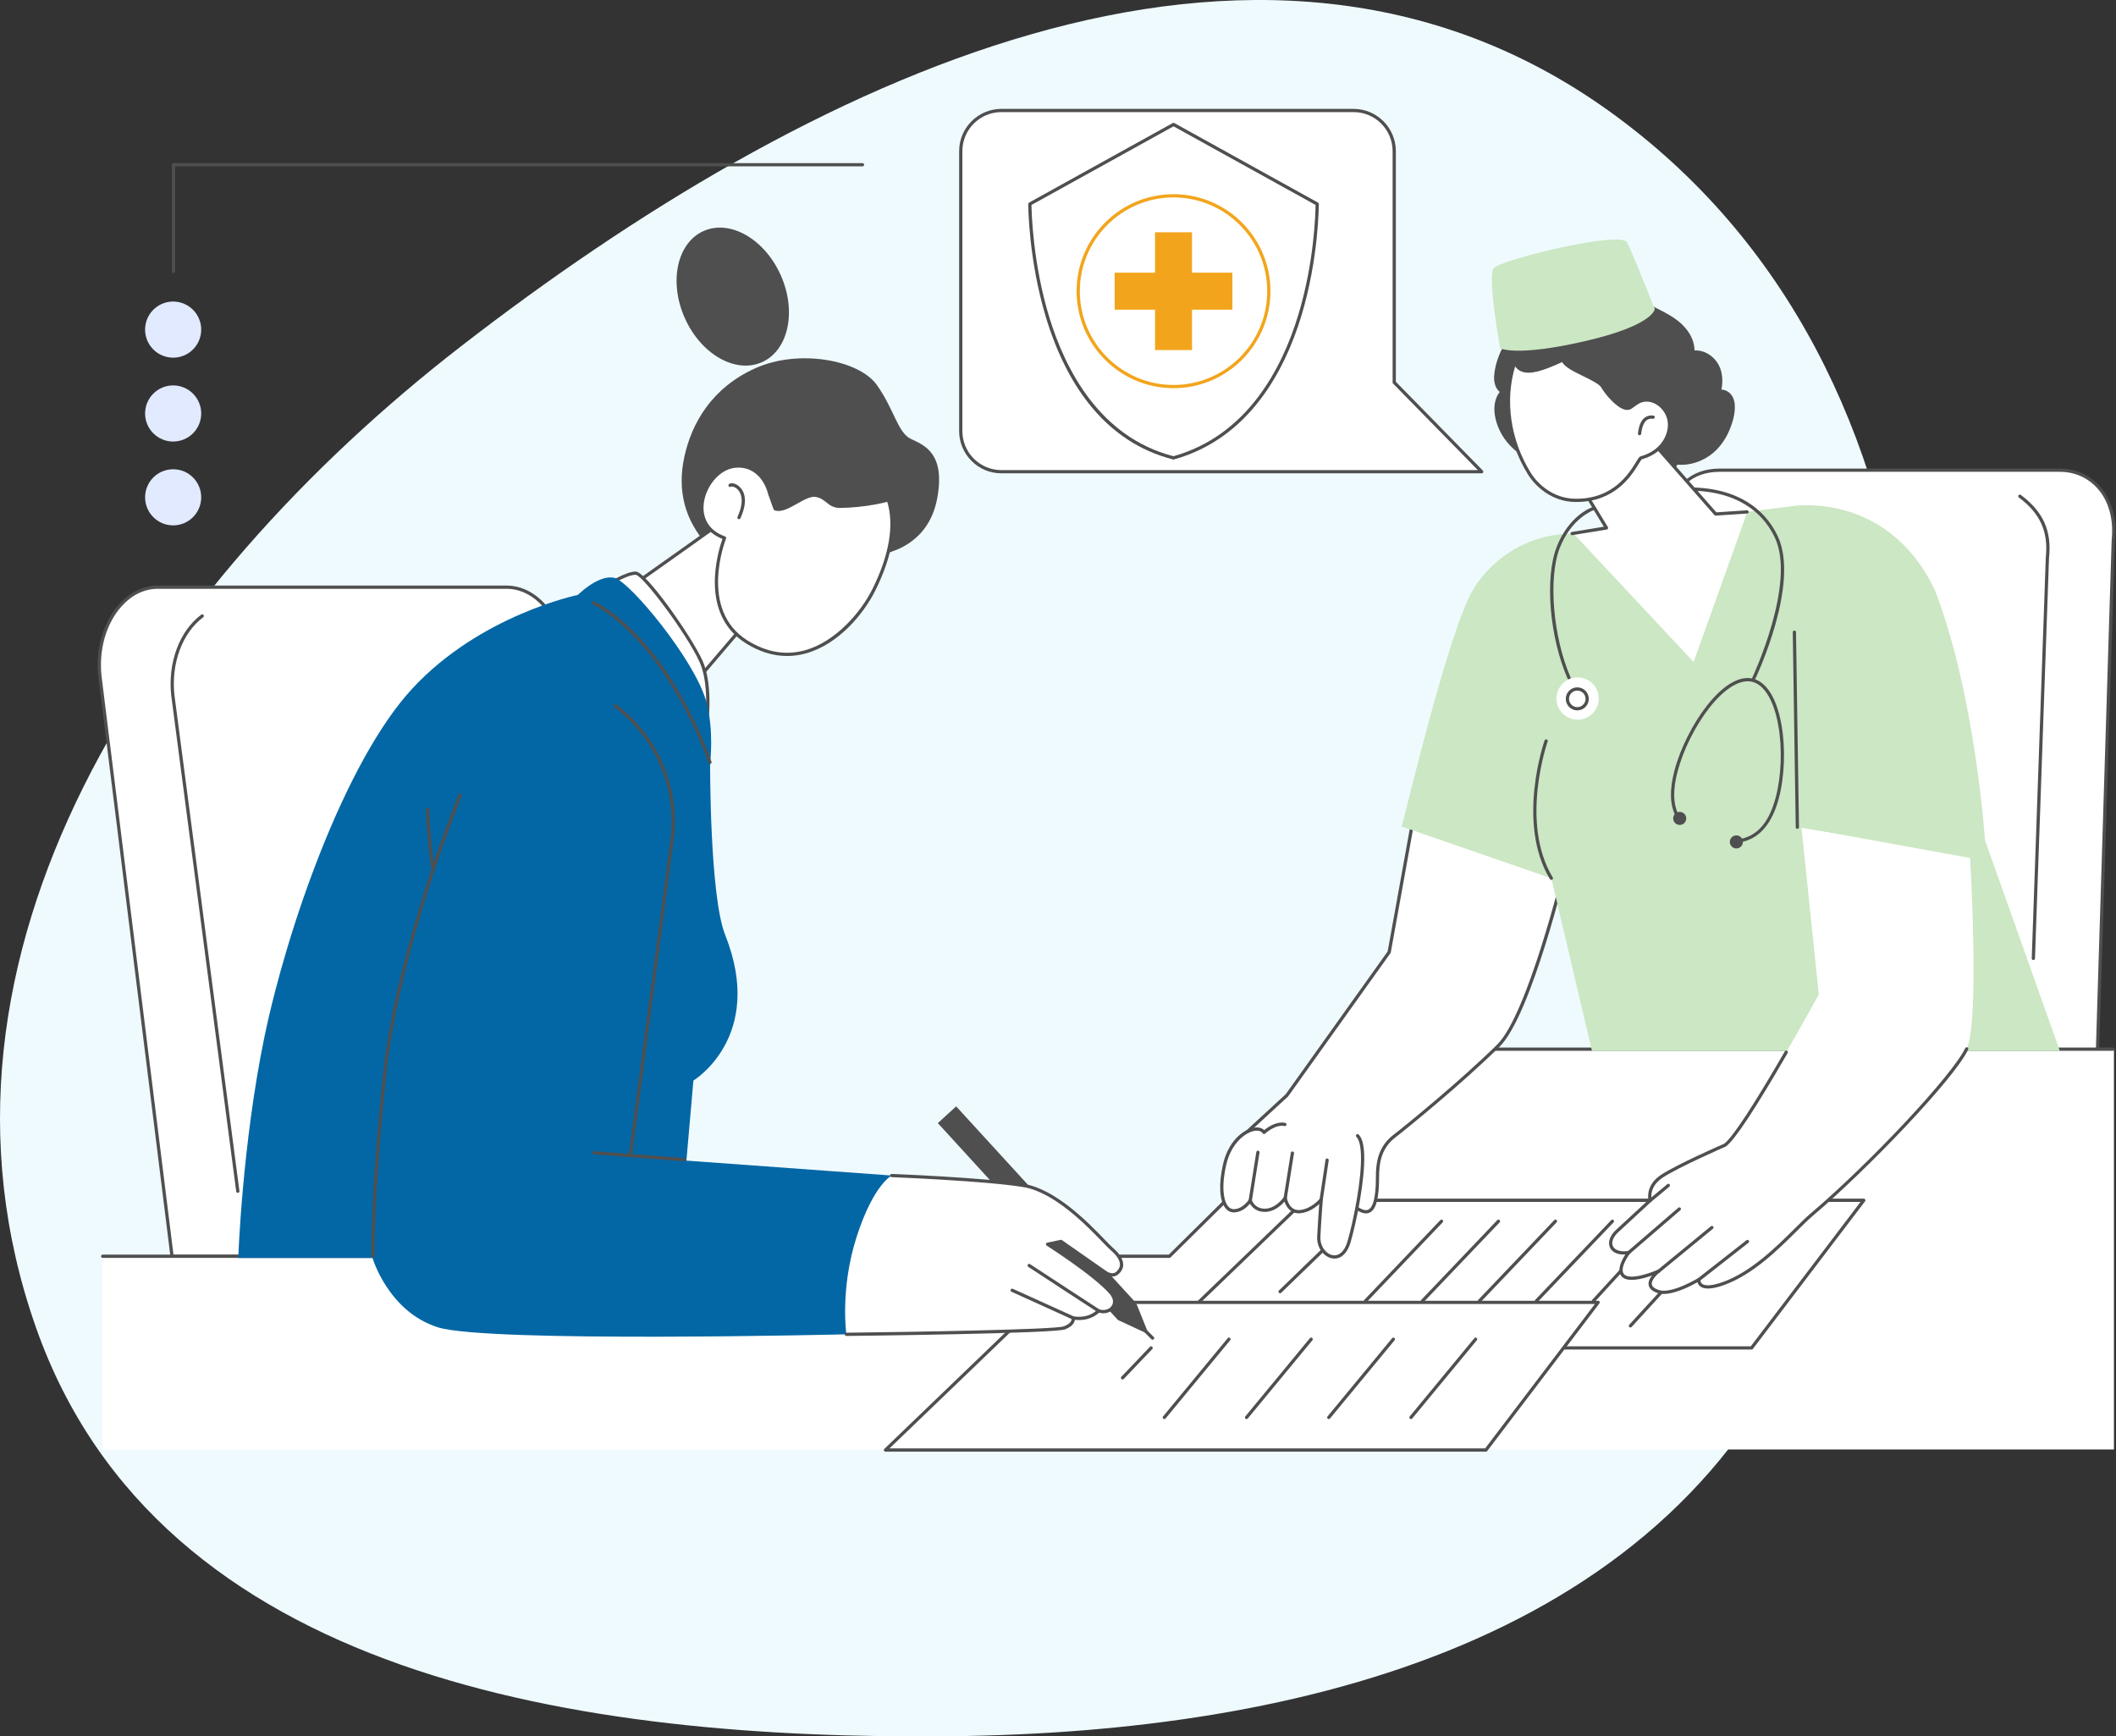 <svg xmlns="http://www.w3.org/2000/svg" width="758" height="622" viewBox="0 0 758 622" fill="none"><rect x="0" y="0" width="758" height="622" fill="#333333" stroke="none"/><path fill-rule="evenodd" clip-rule="evenodd" d="M340.341 621.944C466.701 620.652 600.215 587.263 648.096 468.92C708.199 320.368 705.571 132.087 575.996 39.495C449.837 -50.656 287.973 28.971 165.303 123.925C54.271 209.87 -34.005 342.131 12.84 475.413C57.062 601.233 208.386 623.292 340.341 621.944Z" fill="#EFFAFF"/><g clip-path="url(#clip0_874_18798)"><path d="M530.782 168.98H358.725C350.683 168.98 344.164 162.462 344.164 154.419V54.139C344.164 46.097 350.683 39.578 358.725 39.578H484.884C492.927 39.578 499.446 46.097 499.446 54.139V137L530.782 168.978V168.98Z" fill="white"/><path d="M530.782 169.559H358.726C350.378 169.559 343.586 162.767 343.586 154.419V54.14C343.586 45.792 350.378 39 358.726 39H484.884C493.232 39 500.027 45.792 500.027 54.14V136.764L531.197 168.573C531.36 168.739 531.407 168.988 531.318 169.204C531.229 169.419 531.018 169.559 530.784 169.559H530.782ZM358.726 40.159C351.016 40.159 344.745 46.431 344.745 54.14V154.416C344.745 162.125 351.016 168.397 358.726 168.397H529.402L499.03 137.405C498.925 137.297 498.865 137.15 498.865 137V54.14C498.865 46.431 492.593 40.159 484.882 40.159H358.723H358.726Z" fill="#4F4F4F"/><path d="M420.384 164.024C472.292 149.581 471.845 73.073 471.845 73.073L420.384 44.586L368.922 73.073C368.922 73.073 368.691 150.866 420.384 164.024Z" fill="white"/><path d="M420.384 164.604C420.337 164.604 420.287 164.599 420.242 164.586C408.325 161.553 398.176 154.837 390.081 144.623C383.623 136.477 378.453 126.1 374.712 113.784C368.357 92.851 368.341 73.269 368.344 73.072C368.344 72.862 368.459 72.67 368.643 72.567L420.103 44.081C420.276 43.983 420.489 43.983 420.662 44.081L472.124 72.567C472.308 72.667 472.421 72.862 472.424 73.07C472.424 73.261 472.463 92.525 466.134 113.3C460.273 132.537 447.606 157.05 420.539 164.58C420.489 164.594 420.436 164.601 420.384 164.601V164.604ZM369.503 73.414C369.535 76.092 369.976 94.207 375.83 113.474C381.62 132.53 394.047 156.645 420.379 163.424C446.836 155.986 459.263 131.888 465.027 112.964C470.847 93.858 471.241 76.061 471.267 73.414L420.384 45.25L369.503 73.414Z" fill="#4F4F4F"/><path d="M420.385 139.053C401.24 139.053 385.664 123.466 385.664 104.308C385.664 85.149 401.24 69.562 420.385 69.562C439.531 69.562 455.107 85.149 455.107 104.308C455.107 123.466 439.531 139.053 420.385 139.053ZM420.385 70.722C401.879 70.722 386.823 85.788 386.823 104.31C386.823 122.833 401.879 137.899 420.385 137.899C438.892 137.899 453.948 122.83 453.948 104.31C453.948 85.79 438.892 70.722 420.385 70.722Z" fill="#F2A51C"/><path d="M399.297 97.673H413.758V83.203H427.014V97.673H441.472V110.938H427.014V125.408H413.758V110.938H399.297V97.673Z" fill="#F2A51C"/><path d="M751.208 381.308L757.025 193.565C758.654 178.357 749.463 168.438 737.937 168.438H616.05C606.863 168.438 599.338 173.542 597.735 185.598L585.25 381.308H751.211H751.208Z" fill="white"/><path d="M751.204 381.883H585.244C585.083 381.883 584.931 381.818 584.82 381.699C584.71 381.584 584.655 381.426 584.665 381.266L597.15 185.557C598.646 174.291 605.53 167.852 616.043 167.852H737.931C743.479 167.852 748.542 170.083 752.182 174.133C756.503 178.943 758.427 185.864 757.597 193.621L751.785 381.318C751.775 381.631 751.52 381.881 751.207 381.881L751.204 381.883ZM585.864 380.724H750.644L756.443 193.544C757.242 186.074 755.42 179.472 751.323 174.911C747.906 171.108 743.151 169.013 737.934 169.013H616.046C606.034 169.013 599.734 174.93 598.307 185.672L585.864 380.727V380.724Z" fill="#4F4F4F"/><path d="M728.394 343.319L733.427 199.7C734.581 188.931 730.139 182.649 723.555 177.75L728.394 343.317V343.319Z" fill="white"/><path d="M728.396 343.897C728.396 343.897 728.383 343.897 728.375 343.897C728.054 343.887 727.805 343.619 727.815 343.298L732.849 199.679C733.829 190.511 730.856 183.903 723.21 178.215C722.953 178.023 722.9 177.661 723.092 177.406C723.284 177.148 723.647 177.095 723.904 177.287C731.918 183.249 735.033 190.182 734.008 199.763L728.977 343.34C728.967 343.653 728.709 343.9 728.399 343.9L728.396 343.897Z" fill="#4F4F4F"/><path d="M36.656 450.01H419.325L494.284 375.828H757.273V519.229H36.656V450.01Z" fill="white"/><path d="M418.929 450.588H36.781C36.461 450.588 36.203 450.328 36.203 450.01C36.203 449.692 36.463 449.432 36.781 449.432H418.69L493.482 375.418C493.589 375.31 493.737 375.25 493.889 375.25H756.878C757.198 375.25 757.456 375.51 757.456 375.828C757.456 376.146 757.196 376.407 756.878 376.407H494.126L419.334 450.42C419.226 450.528 419.079 450.588 418.927 450.588H418.929Z" fill="#4F4F4F"/><path d="M412.359 482.847H627.456L667.655 429.953H467.367L412.359 482.847Z" fill="white"/><path d="M627.459 483.428H412.362C412.126 483.428 411.913 483.284 411.824 483.066C411.734 482.847 411.789 482.595 411.96 482.432L466.968 429.538C467.075 429.433 467.22 429.375 467.37 429.375H667.658C667.879 429.375 668.078 429.499 668.178 429.698C668.275 429.895 668.254 430.132 668.12 430.305L627.921 483.2C627.811 483.344 627.64 483.428 627.459 483.428ZM413.8 482.269H627.172L666.491 430.534H467.604L413.8 482.269Z" fill="#4F4F4F"/><path d="M458.547 463.272C458.395 463.272 458.245 463.212 458.132 463.096C457.908 462.865 457.916 462.5 458.145 462.276L473.148 447.757C473.377 447.533 473.745 447.541 473.968 447.77C474.191 448.001 474.184 448.367 473.955 448.59L458.952 463.109C458.839 463.217 458.694 463.272 458.55 463.272H458.547Z" fill="#4F4F4F"/><path d="M489.158 466.6C489.013 466.6 488.871 466.547 488.758 466.439C488.527 466.219 488.516 465.851 488.74 465.619L515.965 437.062C516.186 436.83 516.554 436.823 516.785 437.043C517.016 437.264 517.027 437.632 516.803 437.863L489.578 466.421C489.465 466.539 489.313 466.6 489.158 466.6Z" fill="#4F4F4F"/><path d="M509.564 466.6C509.419 466.6 509.277 466.547 509.164 466.439C508.933 466.219 508.922 465.851 509.146 465.619L536.371 437.062C536.592 436.83 536.96 436.823 537.191 437.043C537.422 437.264 537.433 437.632 537.209 437.863L509.984 466.421C509.871 466.539 509.719 466.6 509.564 466.6Z" fill="#4F4F4F"/><path d="M529.97 466.6C529.825 466.6 529.684 466.547 529.571 466.439C529.339 466.219 529.329 465.851 529.552 465.619L556.777 437.062C556.998 436.83 557.366 436.823 557.597 437.043C557.829 437.264 557.839 437.632 557.616 437.863L530.391 466.421C530.278 466.539 530.125 466.6 529.97 466.6Z" fill="#4F4F4F"/><path d="M550.376 466.6C550.232 466.6 550.09 466.547 549.977 466.439C549.745 466.219 549.735 465.851 549.958 465.619L577.186 437.062C577.407 436.83 577.775 436.823 578.006 437.043C578.237 437.264 578.248 437.632 578.025 437.863L550.797 466.421C550.684 466.539 550.531 466.6 550.376 466.6Z" fill="#4F4F4F"/><path d="M570.783 466.602C570.644 466.602 570.505 466.552 570.392 466.45C570.155 466.234 570.139 465.866 570.355 465.632L580.298 454.774C580.514 454.538 580.882 454.522 581.116 454.738C581.352 454.953 581.368 455.321 581.152 455.555L571.209 466.413C571.096 466.537 570.938 466.602 570.781 466.602H570.783Z" fill="#4F4F4F"/><path d="M584.057 475.525C583.917 475.525 583.775 475.475 583.665 475.373C583.428 475.157 583.413 474.789 583.628 474.553L617.987 437.071C618.202 436.835 618.57 436.819 618.807 437.035C619.044 437.25 619.059 437.618 618.844 437.855L584.485 475.336C584.372 475.459 584.214 475.522 584.057 475.522V475.525Z" fill="#4F4F4F"/><path d="M561.351 308.056L508.614 280.258L497.635 341.066L460.992 392.368L444.883 407.197C444.883 407.197 480.755 428.95 485.839 432.632C492.399 437.384 493.448 429.61 493.448 421.419C493.448 417.327 493.945 411.5 499.065 407.326C503.291 404.082 523.336 387.797 536.725 374.584C548.287 363.176 561.351 308.056 561.351 308.056Z" fill="white"/><path d="M489.314 434.66C488.207 434.66 486.933 434.14 485.5 433.104C480.493 429.477 444.941 407.911 444.584 407.693C444.429 407.598 444.326 407.435 444.308 407.254C444.289 407.072 444.358 406.894 444.492 406.77L460.557 391.983L497.089 340.836L508.047 280.157C508.078 279.975 508.197 279.82 508.362 279.739C508.528 279.657 508.722 279.66 508.885 279.747L561.622 307.545C561.856 307.668 561.977 307.934 561.916 308.191C561.38 310.449 548.679 363.606 537.133 374.998C523.767 388.185 503.86 404.381 499.418 407.787C494.642 411.68 494.027 417.118 494.027 421.421C494.027 429.185 493.012 433.165 490.733 434.327C490.297 434.55 489.821 434.66 489.311 434.66H489.314ZM445.845 407.101C450.9 410.169 481.458 428.741 486.184 432.163C487.895 433.404 489.251 433.782 490.213 433.294C492.873 431.935 492.873 424.02 492.873 421.421C492.873 416.863 493.535 411.091 498.703 406.881C503.145 403.474 522.997 387.325 536.323 374.175C547.097 363.546 559.424 313.577 560.686 308.362L509.048 281.142L498.209 341.173C498.193 341.257 498.159 341.336 498.111 341.407L461.469 392.708C461.445 392.74 461.419 392.771 461.39 392.798L445.848 407.104L445.845 407.101Z" fill="#4F4F4F"/><path d="M486.314 406.838C487.442 407.995 487.975 410.389 488.104 413.472C488.488 422.719 485.208 438.156 483.247 444.895C480.532 454.226 472.142 449.939 472.42 443.018C472.589 438.844 473.283 429.721 473.283 429.721C473.283 429.721 470.115 433.656 465.652 434.026C461.189 434.4 460.398 429.122 460.398 429.122C460.398 429.122 457.549 433.438 453.249 433.543C448.949 433.648 447.868 430.034 447.868 430.034C447.868 430.034 445.563 433.764 441.91 433.716C438.256 433.669 436.374 427.369 438.685 417.181C441.25 405.879 450.644 402.294 452.802 405.653C452.802 405.653 456.616 402.039 460.282 402.79L486.314 406.838Z" fill="white"/><path d="M478.055 450.844C477.795 450.844 477.532 450.823 477.261 450.778C474.462 450.321 471.668 447.285 471.841 442.996C471.965 439.918 472.38 434.099 472.585 431.283C471.232 432.535 468.774 434.351 465.699 434.606C462.45 434.877 460.779 432.424 460.119 430.427C458.952 431.778 456.518 434.046 453.261 434.125C450.062 434.209 448.451 432.351 447.757 431.165C446.801 432.337 444.758 434.33 441.899 434.301C440.758 434.285 439.738 433.749 438.95 432.75C436.813 430.04 436.502 424.174 438.116 417.056C439.927 409.073 445.095 404.676 449.132 403.966C450.706 403.688 452.029 404.003 452.87 404.826C454.042 403.859 457.217 401.575 460.397 402.224C460.71 402.287 460.913 402.594 460.849 402.907C460.786 403.22 460.481 403.425 460.166 403.359C456.844 402.678 453.238 406.04 453.201 406.074C453.075 406.193 452.906 406.25 452.733 406.229C452.562 406.208 452.41 406.114 452.315 405.967C451.808 405.175 450.722 404.86 449.334 405.104C446.272 405.643 441.057 409.339 439.249 417.311C437.438 425.293 438.379 430.148 439.862 432.03C440.435 432.755 441.123 433.129 441.914 433.139C445.168 433.165 447.35 429.764 447.371 429.73C447.492 429.536 447.715 429.43 447.941 429.462C448.167 429.494 448.354 429.651 448.42 429.869C448.459 429.998 449.468 433.063 453.232 432.966C457.183 432.868 459.885 428.847 459.911 428.805C460.043 428.605 460.284 428.508 460.518 428.558C460.752 428.608 460.931 428.8 460.968 429.036C460.997 429.231 461.733 433.773 465.602 433.449C469.77 433.102 472.801 429.394 472.83 429.357C472.987 429.16 473.256 429.089 473.495 429.181C473.731 429.275 473.879 429.509 473.86 429.764C473.852 429.856 473.164 438.927 472.998 443.043C472.853 446.644 475.193 449.267 477.445 449.635C479.727 450.008 481.685 448.176 482.686 444.733C484.85 437.297 487.883 422.229 487.52 413.497C487.354 409.539 486.545 407.912 485.893 407.244C485.67 407.015 485.675 406.647 485.904 406.424C486.132 406.201 486.5 406.206 486.724 406.434C487.893 407.633 488.532 409.928 488.677 413.45C489.044 422.31 485.982 437.55 483.798 445.056C482.726 448.741 480.613 450.842 478.05 450.842L478.055 450.844Z" fill="#4F4F4F"/><path d="M473.283 430.299C473.254 430.299 473.225 430.299 473.196 430.294C472.88 430.247 472.662 429.952 472.71 429.634L474.828 415.478C474.875 415.162 475.17 414.941 475.488 414.991C475.803 415.039 476.021 415.333 475.974 415.651L473.856 429.808C473.814 430.094 473.566 430.302 473.283 430.302V430.299Z" fill="#4F4F4F"/><path d="M460.4 429.703C460.369 429.703 460.34 429.703 460.308 429.695C459.993 429.645 459.778 429.348 459.828 429.033L462.401 412.95C462.451 412.634 462.75 412.416 463.063 412.469C463.378 412.519 463.594 412.816 463.544 413.131L460.971 429.214C460.926 429.501 460.679 429.703 460.4 429.703Z" fill="#4F4F4F"/><path d="M447.869 430.609C447.838 430.609 447.809 430.609 447.777 430.601C447.462 430.552 447.246 430.255 447.296 429.939L450.046 412.676C450.096 412.36 450.395 412.145 450.708 412.195C451.023 412.245 451.239 412.542 451.189 412.857L448.44 430.121C448.395 430.407 448.148 430.609 447.867 430.609H447.869Z" fill="#4F4F4F"/><path d="M502.086 296.045C502.593 295.283 518.826 225.622 527.831 211.003C535.393 198.726 548.748 191.216 563.165 191.132L644.01 181.081C661.817 179.993 682.259 187.96 693.224 211.647C707.623 248.991 711.056 300.934 711.056 300.934L737.876 376.456H570.288L555.732 314.618L502.086 296.051V296.045Z" fill="#CBE7C3"/><path d="M555.729 315.196C555.532 315.196 555.34 315.096 555.232 314.917C543.05 294.771 553.203 265.524 553.308 265.23C553.416 264.928 553.747 264.77 554.05 264.878C554.352 264.985 554.51 265.317 554.402 265.619C554.299 265.905 544.33 294.644 556.226 314.318C556.392 314.591 556.305 314.949 556.029 315.115C555.934 315.172 555.832 315.199 555.729 315.199V315.196Z" fill="#4F4F4F"/><path d="M621.448 145.134C621.337 143.241 620.643 141.409 619.016 140.326C618.322 139.864 617.494 139.585 616.666 139.548C617.316 136.171 617.029 132.475 615.005 129.639C613.171 127.071 610.153 125.36 607.018 125.515C606.944 121.199 604.326 117.422 600.909 114.796C598.943 113.285 596.764 112.105 594.564 110.975C592.375 109.85 590.185 108.73 587.72 108.822C585.428 106.012 581.866 104.501 578.247 104.277C573.571 103.988 569.013 106.023 565.215 108.578C564.09 109.335 562.871 110.21 562.058 111.298C561.231 110.457 560.163 109.831 559.031 109.5C556.515 108.762 553.682 109.229 551.187 109.844C548.819 110.428 546.488 111.45 544.727 113.18C543.229 114.652 542.164 116.565 541.62 118.587C541.525 118.936 541.452 119.288 541.389 119.643C540.085 120.416 539.086 121.733 538.821 123.223C538.805 123.31 538.797 123.394 538.797 123.478C536.96 126.848 535.527 130.722 535.238 134.567C535.078 136.694 535.611 139.13 537.236 140.389C533.559 145.186 535.761 152.667 538.965 157.187C543.039 162.936 549.634 166.474 556.712 166.413C560.353 166.382 563.982 165.441 567.163 163.674C568.372 166.736 571.169 169.015 574.288 170.033C577.724 171.152 581.666 170.524 584.411 168.114C585.002 167.596 585.493 166.981 585.872 166.308C587.954 169.273 591.218 171.504 594.964 170.968C597.555 170.598 599.805 168.766 600.825 166.458C605.362 166.839 610.017 165.293 613.573 162.331C616.022 160.292 617.944 157.605 619.248 154.704C620.549 151.807 621.634 148.345 621.448 145.134Z" fill="#4F4F4F"/><path d="M563.47 190.929L606.692 237.147L625.914 183.453L614.559 184.045L581.401 145.883L556.812 158.021L575.225 188.981L563.47 190.929Z" fill="white"/><path d="M563.164 191.707C562.885 191.707 562.638 191.505 562.593 191.221C562.541 190.905 562.756 190.606 563.072 190.556L574.542 188.679L556.561 159.073C556.477 158.933 556.453 158.765 556.501 158.61C556.545 158.455 556.656 158.324 556.8 158.253L581.389 146.115C581.623 145.999 581.907 146.054 582.08 146.251L614.841 183.53L625.801 182.797C626.125 182.768 626.398 183.018 626.419 183.336C626.44 183.656 626.198 183.932 625.88 183.953L614.633 184.705C614.452 184.718 614.278 184.645 614.16 184.51L581.505 147.35L557.881 159.012L575.977 188.813C576.077 188.979 576.09 189.181 576.009 189.357C575.927 189.533 575.767 189.657 575.575 189.686L563.256 191.702C563.224 191.707 563.193 191.71 563.161 191.71L563.164 191.707Z" fill="#4F4F4F"/><path d="M537.4 124.778C537.4 124.778 542.279 127.414 562.32 123.385C592.505 117.318 592.778 110.687 592.778 110.687C592.778 110.687 584.068 88.821 582.817 86.789C580.236 82.594 537.377 93.087 535.066 96.088C532.756 99.09 537.4 124.778 537.4 124.778Z" fill="#CBE7C3"/><path d="M564.051 179.23C556.303 179.062 550.531 174.007 547.789 169.56C540.519 157.774 538.169 142.881 542.63 129.763C544.801 135.08 551.264 132.933 559.911 128.914C560.561 132.223 572.417 135.559 574.094 138.484C575.771 141.41 581.249 147.77 584.082 145.944C585.838 144.811 587.342 143.063 590.388 143.305C594.341 143.617 597.587 147.245 598.008 151.19C598.428 155.135 596.331 159.101 593.158 161.483C591.589 162.66 589.783 163.478 587.896 163.993C586.532 164.366 581.717 179.608 564.054 179.225L564.051 179.23Z" fill="white"/><path d="M564.71 179.818C564.486 179.818 564.266 179.818 564.04 179.81C556.112 179.636 550.19 174.561 547.297 169.864C539.661 157.487 537.713 142.426 542.082 129.576C542.161 129.347 542.371 129.189 542.613 129.184C542.849 129.171 543.075 129.321 543.167 129.544C543.675 130.785 544.434 131.592 545.493 132.007C548.369 133.135 553.242 131.379 559.668 128.39C559.829 128.314 560.018 128.319 560.176 128.398C560.333 128.48 560.446 128.629 560.481 128.803C560.778 130.322 564.636 132.222 567.735 133.75C570.826 135.271 573.744 136.709 574.598 138.197C575.917 140.502 579.639 144.952 582.352 145.614C582.927 145.754 583.39 145.704 583.771 145.459C584.115 145.238 584.449 144.991 584.801 144.731C586.205 143.696 587.798 142.523 590.437 142.731C594.54 143.057 598.12 146.747 598.585 151.134C599.003 155.077 597.01 159.321 593.507 161.952C591.969 163.106 590.15 163.979 588.1 164.544C587.911 164.71 587.464 165.44 587.07 166.084C584.541 170.219 578.667 179.818 564.712 179.818H564.71ZM564.066 178.653C577.844 178.964 583.616 169.512 586.081 165.482C586.88 164.173 587.246 163.577 587.743 163.443C589.672 162.917 591.378 162.105 592.81 161.027C595.993 158.638 597.807 154.803 597.431 151.257C597.029 147.473 593.848 144.166 590.342 143.887C588.134 143.709 586.849 144.66 585.487 145.664C585.135 145.924 584.77 146.193 584.397 146.434C583.745 146.855 582.964 146.957 582.076 146.742C578.895 145.966 574.919 141.091 573.591 138.775C572.916 137.595 570.022 136.17 567.223 134.79C563.803 133.106 560.549 131.502 559.59 129.704C552.995 132.738 548.248 134.333 545.068 133.087C544.127 132.717 543.357 132.099 542.763 131.239C539.054 143.475 541.078 157.584 548.28 169.257C551.016 173.691 556.598 178.488 564.061 178.651L564.066 178.653Z" fill="#4F4F4F"/><path d="M587.322 155.93C587.299 155.93 587.275 155.93 587.249 155.925C586.931 155.886 586.707 155.596 586.747 155.278C586.96 153.565 587.619 148.35 592.269 148.855C592.587 148.889 592.816 149.175 592.782 149.493C592.747 149.811 592.458 150.04 592.143 150.006C590.505 149.827 588.542 150.279 587.898 155.42C587.861 155.715 587.611 155.928 587.325 155.928L587.322 155.93Z" fill="#4F4F4F"/><path d="M628.197 243.667C628.113 243.667 628.028 243.648 627.95 243.612C627.66 243.475 627.537 243.128 627.674 242.839C627.834 242.502 643.549 209.003 635.793 192.581C632.399 185.398 624.74 176.655 607.511 175.809C607.309 175.799 607.138 175.791 607.004 175.783C606.683 175.762 606.441 175.486 606.462 175.168C606.483 174.85 606.757 174.605 607.077 174.626C607.206 174.634 607.372 174.642 607.566 174.653C625.368 175.528 633.311 184.617 636.839 192.087C644.829 209.006 629.379 241.945 628.717 243.338C628.617 243.546 628.41 243.669 628.194 243.669L628.197 243.667Z" fill="#4F4F4F"/><path d="M624.235 301.54C623.975 301.54 623.738 301.364 623.673 301.099C623.596 300.788 623.786 300.473 624.096 300.397C629.947 298.959 633.881 294.118 636.121 285.599C638.132 277.958 638.484 268.125 637.043 259.938C635.49 251.109 632.12 245.395 627.794 244.257C623.504 243.126 617.898 246.478 612.407 253.445C607.376 259.83 602.987 268.606 600.95 276.347C599.218 282.928 599.328 287.993 601.289 291.828C601.434 292.112 601.321 292.462 601.037 292.609C600.753 292.753 600.403 292.64 600.256 292.357C598.161 288.256 598.019 282.923 599.828 276.052C601.901 268.167 606.372 259.228 611.495 252.728C617.37 245.274 623.263 241.867 628.086 243.134C632.938 244.412 636.523 250.307 638.181 259.735C639.648 268.078 639.288 278.1 637.238 285.893C634.912 294.738 630.58 299.997 624.367 301.524C624.319 301.535 624.275 301.54 624.227 301.54H624.235Z" fill="#4F4F4F"/><path d="M601.714 295.507C603.006 295.507 604.054 294.459 604.054 293.167C604.054 291.875 603.006 290.828 601.714 290.828C600.422 290.828 599.375 291.875 599.375 293.167C599.375 294.459 600.422 295.507 601.714 295.507Z" fill="#4F4F4F"/><path d="M624.313 301.964C624.52 300.689 623.654 299.487 622.379 299.28C621.104 299.073 619.902 299.939 619.695 301.214C619.488 302.49 620.354 303.691 621.629 303.898C622.905 304.105 624.106 303.239 624.313 301.964Z" fill="#4F4F4F"/><path d="M562.06 243.401C561.837 243.401 561.624 243.27 561.529 243.051C555.058 228.19 553.316 207.037 557.647 195.9C562.068 184.532 570.201 181.744 570.542 181.631C570.845 181.531 571.173 181.696 571.273 181.999C571.373 182.304 571.207 182.629 570.905 182.732C570.826 182.758 562.938 185.492 558.725 196.321C554.562 207.029 556.33 228.217 562.589 242.589C562.717 242.883 562.583 243.225 562.289 243.351C562.213 243.383 562.134 243.398 562.058 243.398L562.06 243.401Z" fill="#4F4F4F"/><path d="M565.135 257.801C569.317 257.801 572.707 254.411 572.707 250.229C572.707 246.047 569.317 242.656 565.135 242.656C560.953 242.656 557.562 246.047 557.562 250.229C557.562 254.411 560.953 257.801 565.135 257.801Z" fill="white"/><path d="M565.022 254.467C562.749 254.467 560.898 252.616 560.898 250.343C560.898 248.069 562.749 246.219 565.022 246.219C567.296 246.219 569.146 248.069 569.146 250.343C569.146 252.616 567.296 254.467 565.022 254.467ZM565.022 247.378C563.388 247.378 562.058 248.708 562.058 250.343C562.058 251.978 563.388 253.308 565.022 253.308C566.657 253.308 567.987 251.978 567.987 250.343C567.987 248.708 566.657 247.378 565.022 247.378Z" fill="#4F4F4F"/><path d="M579.606 440.704C574.835 444.836 576.812 449.746 583.47 448.681C583.47 448.681 579.367 453.849 581.138 456.574C583.47 460.162 594.233 455.318 594.233 455.318C594.233 455.318 587.368 460.443 594.054 462.672C598.899 464.286 608.584 458.367 608.584 458.367C608.584 458.367 607.867 463.211 617.374 459.802C630.944 454.937 642.635 440.517 648.844 435.255C669.506 417.747 699.835 385.683 704.524 375.724C709.213 365.765 705.736 307.346 705.736 307.346L645.314 296.359L651.538 356.232C651.538 356.232 624.628 405.457 617.944 410.199C617.944 410.199 600.941 417.606 595.292 421.372C589.644 425.139 591.15 430.035 591.15 430.035L579.609 440.701L579.606 440.704Z" fill="white"/><path d="M595.965 463.525C595.211 463.525 594.504 463.433 593.865 463.22C591.894 462.563 590.787 461.572 590.577 460.274C590.387 459.091 591.016 457.89 591.775 456.917C588.264 458.176 582.471 459.696 580.644 456.886C579.18 454.636 581.083 451.143 582.242 449.39C579.55 449.524 577.54 448.638 576.735 446.911C575.816 444.935 576.767 442.388 579.222 440.261L590.506 429.832C590.274 428.554 589.935 424.241 594.963 420.887C600.483 417.207 616.385 410.239 617.649 409.69C620.598 407.535 628.105 396.109 639.368 376.63C639.528 376.351 639.883 376.259 640.159 376.417C640.435 376.577 640.53 376.932 640.372 377.208C628.802 397.216 621.366 408.473 618.272 410.668C618.241 410.692 618.204 410.71 618.17 410.726C618.002 410.799 601.151 418.156 595.607 421.849C590.377 425.334 591.683 429.813 591.696 429.858C591.762 430.071 591.699 430.302 591.536 430.455L579.995 441.121C577.934 442.905 577.093 444.929 577.787 446.417C578.475 447.897 580.618 448.541 583.372 448.099C583.611 448.06 583.843 448.173 583.964 448.378C584.085 448.583 584.066 448.843 583.919 449.03C582.849 450.378 580.355 454.302 581.619 456.247C583.309 458.849 591.123 456.071 593.991 454.778C594.259 454.657 594.577 454.757 594.727 455.012C594.877 455.267 594.811 455.593 594.574 455.771C593.694 456.431 591.465 458.489 591.723 460.082C591.857 460.918 592.703 461.601 594.233 462.111C598.767 463.623 608.182 457.919 608.276 457.861C608.468 457.743 608.71 457.748 608.899 457.872C609.086 457.995 609.186 458.219 609.152 458.439C609.146 458.471 609.047 459.317 609.74 459.874C610.392 460.4 612.227 461.015 617.171 459.244C627.293 455.614 636.329 446.635 642.927 440.077C645.072 437.946 646.922 436.106 648.462 434.802C669.921 416.616 699.501 385.009 703.993 375.466C704.129 375.176 704.476 375.053 704.763 375.187C705.052 375.324 705.178 375.668 705.042 375.957C700.129 386.397 668.922 418.982 649.211 435.682C647.708 436.957 645.871 438.784 643.744 440.897C637.068 447.531 627.926 456.618 617.563 460.334C613.368 461.838 610.484 461.982 608.994 460.76C608.453 460.316 608.198 459.777 608.079 459.315C605.982 460.505 600.249 463.512 595.962 463.512L595.965 463.525Z" fill="#4F4F4F"/><path d="M591.143 430.618C590.978 430.618 590.812 430.547 590.696 430.407C590.491 430.16 590.526 429.795 590.773 429.59L597.265 424.196C597.512 423.991 597.877 424.026 598.08 424.273C598.285 424.52 598.251 424.885 598.003 425.09L591.511 430.484C591.404 430.573 591.272 430.618 591.141 430.618H591.143Z" fill="#4F4F4F"/><path d="M583.462 449.259C583.299 449.259 583.136 449.191 583.023 449.057C582.815 448.815 582.841 448.447 583.083 448.24L601.201 432.632C601.443 432.424 601.811 432.451 602.018 432.693C602.226 432.934 602.2 433.302 601.958 433.51L583.84 449.117C583.73 449.212 583.596 449.257 583.462 449.257V449.259Z" fill="#4F4F4F"/><path d="M594.23 455.9C594.061 455.9 593.896 455.829 593.78 455.687C593.578 455.44 593.612 455.074 593.861 454.872L612.875 439.264C613.123 439.062 613.488 439.096 613.69 439.346C613.893 439.593 613.859 439.958 613.609 440.161L594.595 455.768C594.487 455.858 594.356 455.9 594.227 455.9H594.23Z" fill="#4F4F4F"/><path d="M608.58 458.943C608.409 458.943 608.239 458.867 608.123 458.72C607.926 458.467 607.971 458.105 608.223 457.905L625.623 444.271C625.875 444.074 626.238 444.119 626.438 444.371C626.635 444.624 626.59 444.986 626.338 445.186L608.938 458.82C608.833 458.904 608.706 458.943 608.58 458.943Z" fill="#4F4F4F"/><path d="M642.925 222.78L643.86 296.336L708.982 306.642L709.45 302.426C709.45 302.426 699.191 238.275 696.849 225.624C694.507 212.974 642.922 222.78 642.922 222.78H642.925Z" fill="#CBE7C3"/><path d="M643.856 296.913C643.541 296.913 643.281 296.661 643.278 296.343L642.211 226.464C642.206 226.143 642.461 225.88 642.781 225.875C643.078 225.867 643.365 226.125 643.37 226.446L644.437 296.325C644.443 296.645 644.188 296.908 643.867 296.913H643.859H643.856Z" fill="#4F4F4F"/><path d="M61.619 449.955L35.792 242.216C33.989 225.389 43.788 210.336 56.541 210.336H181.425C191.592 210.336 200.292 220.058 202.063 233.4L235.271 449.955H61.619Z" fill="white"/><path d="M235.272 450.536H61.62C61.328 450.536 61.081 450.318 61.045 450.029L35.218 242.29C34.166 232.467 36.963 222.797 42.696 216.418C46.554 212.123 51.472 209.758 56.542 209.758H181.426C191.903 209.758 200.824 219.67 202.637 233.327L235.845 449.869C235.871 450.037 235.821 450.205 235.711 450.334C235.6 450.463 235.44 450.536 235.272 450.536ZM62.133 449.377H234.596L201.491 233.49C199.754 220.406 191.317 210.917 181.426 210.917H56.542C51.737 210.917 47.248 213.088 43.558 217.191C38.041 223.331 35.352 232.664 36.369 242.156L62.133 449.377Z" fill="#4F4F4F"/><path d="M85.189 426.724L61.901 249.004C60.627 237.089 65.166 226.063 72.452 220.641L85.189 426.724Z" fill="white"/><path d="M85.19 427.304C84.903 427.304 84.653 427.091 84.617 426.8L61.329 249.079C60.07 237.325 64.302 225.983 72.108 220.177C72.366 219.985 72.728 220.041 72.92 220.295C73.112 220.553 73.057 220.916 72.802 221.108C65.319 226.675 61.266 237.601 62.48 248.943L85.765 426.65C85.807 426.968 85.584 427.257 85.266 427.299C85.24 427.302 85.216 427.304 85.19 427.304Z" fill="#4F4F4F"/><path d="M317.195 519.425H532.292L572.491 466.531H372.203L317.195 519.425Z" fill="white"/><path d="M532.297 520.004H317.198C316.962 520.004 316.749 519.859 316.66 519.641C316.57 519.423 316.625 519.171 316.796 519.008L371.804 466.116C371.911 466.011 372.056 465.953 372.206 465.953H572.494C572.714 465.953 572.914 466.077 573.014 466.276C573.111 466.474 573.09 466.71 572.956 466.884L532.757 519.775C532.647 519.92 532.476 520.004 532.295 520.004H532.297ZM318.636 518.845H532.008L571.327 467.112H372.44L318.636 518.845Z" fill="#4F4F4F"/><path d="M417.086 508.332C416.958 508.332 416.826 508.287 416.718 508.201C416.471 507.996 416.437 507.63 416.64 507.386L439.793 479.351C439.998 479.104 440.364 479.07 440.608 479.272C440.855 479.477 440.889 479.843 440.687 480.087L417.533 508.122C417.418 508.261 417.252 508.332 417.086 508.332Z" fill="#4F4F4F"/><path d="M446.54 508.332C446.411 508.332 446.279 508.287 446.172 508.201C445.924 507.996 445.89 507.63 446.093 507.386L469.246 479.351C469.451 479.104 469.817 479.07 470.061 479.272C470.308 479.477 470.342 479.843 470.14 480.087L446.986 508.122C446.871 508.261 446.705 508.332 446.54 508.332Z" fill="#4F4F4F"/><path d="M475.993 508.332C475.864 508.332 475.732 508.287 475.625 508.201C475.378 507.996 475.343 507.63 475.546 507.386L498.7 479.351C498.905 479.104 499.27 479.07 499.514 479.272C499.761 479.477 499.796 479.843 499.593 480.087L476.44 508.122C476.324 508.261 476.158 508.332 475.993 508.332Z" fill="#4F4F4F"/><path d="M505.446 508.332C505.317 508.332 505.186 508.287 505.078 508.201C504.831 507.996 504.797 507.63 504.999 507.386L528.153 479.351C528.358 479.104 528.72 479.07 528.967 479.272C529.215 479.477 529.249 479.843 529.046 480.087L505.893 508.122C505.777 508.261 505.611 508.332 505.446 508.332Z" fill="#4F4F4F"/><path d="M402.125 494.149C401.981 494.149 401.839 494.096 401.726 493.989C401.494 493.768 401.487 493.4 401.707 493.168L411.937 482.444C412.158 482.213 412.526 482.205 412.757 482.426C412.988 482.647 412.996 483.015 412.776 483.246L402.546 493.97C402.433 494.088 402.28 494.149 402.125 494.149Z" fill="#4F4F4F"/><path d="M272.938 129.749C282.436 125.526 285.459 111.582 279.689 98.604C273.919 85.626 261.541 78.529 252.043 82.752C242.544 86.975 239.521 100.919 245.291 113.897C251.061 126.875 263.439 133.972 272.938 129.749Z" fill="#4F4F4F"/><path d="M318.58 197.915C319.568 197.394 332.742 194.561 335.725 178.533C338.706 162.505 331.251 159.524 326.407 157.287C321.563 155.05 320.443 146.852 314.109 137.905C307.772 128.961 286.156 124.86 270.501 131.941C254.846 139.022 247.765 151.697 245.155 163.622C242.545 175.549 245.155 186.357 253.726 195.675C262.297 204.993 304.415 205.366 318.58 197.912V197.915Z" fill="#4F4F4F"/><path d="M220.516 214.02C220.516 214.02 261.083 185.368 261.932 184.517C262.783 183.665 273.278 216.005 273.278 216.005L243.493 250.897L220.516 214.018V214.02Z" fill="white"/><path d="M243.495 251.477C243.482 251.477 243.466 251.477 243.453 251.477C243.269 251.464 243.103 251.362 243.003 251.207L220.026 214.327C219.863 214.067 219.931 213.725 220.183 213.547C231.37 205.646 260.609 184.952 261.531 184.103C261.684 183.951 261.907 183.888 262.122 183.94C262.609 184.056 263.158 184.19 268.617 200.173C271.267 207.93 273.806 215.752 273.832 215.828C273.895 216.02 273.853 216.23 273.722 216.383L243.936 251.275C243.826 251.404 243.666 251.477 243.495 251.477ZM221.298 214.177L243.569 249.919L272.631 215.875C269.101 205.012 263.371 188.067 261.875 185.299C257.623 188.508 226.778 210.306 221.301 214.177H221.298Z" fill="#4F4F4F"/><path d="M313.031 211.285C319.161 198.992 321.051 187.705 318.238 179.073C316.674 179.465 315.1 179.825 313.512 180.12C309.388 180.884 305.201 181.308 301.006 181.373C296.793 181.439 296.404 178.114 292.246 177.428C288.138 176.75 281.645 183.689 277.729 182.267C277.545 182.264 275.992 177.284 275.834 177.252C275.834 177.252 273.784 166.843 264.306 166.922C252.809 167.017 244.577 187.561 259.554 192.697C259.554 192.697 249.069 218.558 267.62 230.028C289.044 243.275 307.007 223.375 313.034 211.287L313.031 211.285Z" fill="white"/><path d="M281.943 234.991C277.023 234.991 272.126 233.498 267.313 230.522C250.097 219.877 257.409 196.931 258.805 193.044C252.928 190.791 250.037 185.781 251.051 179.536C252.074 173.236 257.43 166.402 264.301 166.344C273.532 166.265 276.079 175.749 276.373 177.005C276.542 177.318 276.765 177.97 277.257 179.392C277.533 180.196 277.935 181.355 278.119 181.784C279.914 182.272 282.506 180.819 285.013 179.41C287.555 177.98 290.183 176.503 292.344 176.858C294.436 177.202 295.663 178.185 296.746 179.053C297.937 180.007 298.962 180.829 301.002 180.798C305.131 180.732 309.305 180.314 313.41 179.552C314.832 179.289 316.367 178.95 318.1 178.514C318.397 178.443 318.696 178.606 318.791 178.898C321.645 187.655 319.834 198.944 313.552 211.548C309.415 219.843 300.471 230.704 288.866 234.008C286.559 234.665 284.248 234.993 281.943 234.993V234.991ZM264.412 167.503C264.377 167.503 264.343 167.503 264.309 167.503C258.043 167.556 253.144 173.885 252.195 179.72C251.246 185.558 254.066 190.202 259.738 192.15C259.888 192.203 260.012 192.313 260.077 192.458C260.143 192.602 260.146 192.768 260.088 192.915C259.985 193.17 250.005 218.458 267.92 229.534C274.702 233.726 281.641 234.854 288.546 232.89C299.065 229.897 308.161 219.754 312.512 211.03C318.531 198.952 320.37 188.16 317.847 179.77C316.304 180.149 314.917 180.451 313.618 180.69C309.449 181.463 305.21 181.889 301.015 181.954C298.578 181.991 297.267 180.958 296.016 179.957C294.948 179.103 293.942 178.298 292.149 178.001C290.393 177.712 287.944 179.089 285.576 180.419C282.787 181.986 279.909 183.608 277.619 182.843C277.209 182.814 277.125 182.572 276.158 179.768C275.879 178.963 275.506 177.878 275.38 177.615C275.322 177.544 275.28 177.457 275.262 177.363C275.18 176.958 273.201 167.501 264.409 167.501L264.412 167.503ZM277.74 181.689C277.774 181.689 277.809 181.694 277.843 181.699C277.811 181.694 277.777 181.689 277.74 181.689Z" fill="#4F4F4F"/><path d="M264.721 185.986C264.642 185.986 264.56 185.97 264.482 185.933C264.19 185.802 264.061 185.457 264.192 185.166C267.097 178.768 265.041 176.006 264.022 175.117C263.025 174.247 262.066 174.208 261.898 174.313C261.656 174.521 261.291 174.492 261.083 174.247C260.875 174.005 260.907 173.635 261.149 173.427C261.835 172.841 263.267 173.085 264.482 173.998C265.838 175.015 268.627 178.19 265.246 185.641C265.149 185.854 264.939 185.98 264.718 185.983L264.721 185.986Z" fill="#4F4F4F"/><path d="M217.625 209.604C217.625 209.604 224.716 205.065 227.836 205.349C230.956 205.633 246.842 227.475 251.098 236.837C255.353 246.2 252.801 262.086 252.801 262.086L217.625 209.604Z" fill="white"/><path d="M252.803 262.66C252.611 262.66 252.429 262.565 252.322 262.402L217.146 209.921C217.059 209.792 217.027 209.632 217.059 209.479C217.09 209.327 217.182 209.193 217.314 209.109C217.611 208.919 224.608 204.47 227.891 204.764C231.628 205.103 247.656 227.852 251.628 236.589C255.907 246.001 253.481 261.511 253.373 262.169C253.336 262.402 253.157 262.592 252.924 262.642C252.882 262.65 252.839 262.655 252.8 262.655L252.803 262.66ZM218.439 209.774L252.429 260.486C252.929 256.331 253.949 244.506 250.571 237.072C245.974 226.961 230.327 206.152 227.785 205.923C225.578 205.715 220.691 208.394 218.439 209.774Z" fill="#4F4F4F"/><path d="M319.443 421.096L245.89 415.753L248.39 387.074C248.39 387.074 274.314 371.456 259.778 334.913C254.201 320.893 254.377 273.392 254.377 273.392C254.377 273.392 255.883 261.528 252.921 251.051C248.771 236.374 225.748 208.415 220.126 207.012C214.504 205.605 207.008 213.102 207.008 213.102C207.008 213.102 172.181 220.285 147.818 246.522C123.456 272.759 102.686 333.039 94.722 371.458C86.758 409.875 85.352 450.637 85.352 450.637H133.452C133.452 450.637 139.074 469.845 156.876 475.467C174.678 481.09 303.187 477.972 303.187 477.972L319.446 421.096H319.443Z" fill="#0367A5"/><path d="M245.018 415.983C245.002 415.983 244.989 415.983 244.973 415.983L212.738 413.517C212.42 413.494 212.181 413.215 212.205 412.895C212.228 412.577 212.507 412.337 212.828 412.361L245.063 414.826C245.381 414.85 245.62 415.129 245.596 415.449C245.572 415.754 245.318 415.986 245.018 415.986V415.983Z" fill="#4F4F4F"/><path d="M225.897 413.893C225.871 413.893 225.847 413.893 225.821 413.887C225.503 413.845 225.28 413.554 225.322 413.238L240.398 299.126C241.986 281.231 234.358 264.07 219.989 253.247C219.734 253.055 219.681 252.689 219.876 252.434C220.067 252.179 220.43 252.127 220.688 252.319C235.381 263.384 243.179 280.932 241.552 299.252L226.473 413.388C226.433 413.68 226.186 413.893 225.9 413.893H225.897Z" fill="#4F4F4F"/><path d="M133.637 450.531C133.327 450.531 133.069 450.286 133.059 449.973C133.054 449.797 132.457 431.814 137.091 385.922C141.73 339.987 164.079 285.111 164.305 284.562C164.426 284.265 164.765 284.126 165.062 284.247C165.359 284.368 165.501 284.707 165.378 285.004C165.154 285.55 142.868 340.274 138.245 386.04C133.616 431.853 134.21 449.755 134.218 449.931C134.231 450.252 133.981 450.52 133.661 450.533C133.653 450.533 133.645 450.533 133.64 450.533L133.637 450.531Z" fill="#4F4F4F"/><path d="M155 311.131C154.716 311.131 154.469 310.923 154.427 310.634C153.034 300.88 152.553 290.072 152.547 289.964C152.534 289.643 152.781 289.373 153.102 289.36C153.423 289.352 153.693 289.593 153.707 289.914C153.712 290.022 154.19 300.775 155.575 310.471C155.62 310.789 155.399 311.081 155.084 311.125C155.055 311.131 155.029 311.131 155 311.131Z" fill="#4F4F4F"/><path d="M254.325 273.652C254.08 273.652 253.854 273.497 253.773 273.253C253.636 272.837 239.774 231.421 212.349 216.424C212.067 216.271 211.965 215.919 212.117 215.638C212.27 215.357 212.622 215.254 212.903 215.406C240.733 230.628 254.735 272.472 254.874 272.893C254.974 273.197 254.808 273.523 254.503 273.623C254.443 273.642 254.382 273.652 254.322 273.652H254.325Z" fill="#4F4F4F"/><path d="M407.028 466.833L411.507 477.977L400.46 472.841L335.953 402.318L342.519 396.312L407.028 466.833Z" fill="#4F4F4F"/><path d="M412.888 479.914C412.74 479.914 412.591 479.856 412.478 479.743L410.138 477.404C409.912 477.178 409.912 476.81 410.138 476.584C410.364 476.358 410.732 476.358 410.958 476.584L413.298 478.923C413.524 479.149 413.524 479.517 413.298 479.743C413.185 479.856 413.037 479.914 412.888 479.914Z" fill="#4F4F4F"/><path d="M319.444 421.102C319.444 421.102 352.678 422.371 366.629 424.653C380.584 426.937 394.79 444.439 398.341 447.486C401.892 450.529 403.033 453.718 400.118 456.112C398.357 457.558 395.997 455.818 395.997 455.818L380.076 444.697L375.256 445.711C375.256 445.711 392.028 456.367 397.86 463.025C401.461 467.136 397.487 470.976 393.521 469.559C393.521 469.559 390.477 473.11 384.387 472.095C384.387 472.095 385.149 474.125 381.343 475.646C377.537 477.168 303.185 477.978 303.185 477.978C303.185 477.978 300.843 461.579 306.933 442.839C313.023 424.098 319.444 421.102 319.444 421.102Z" fill="white"/><path d="M303.188 478.556C302.87 478.556 302.612 478.301 302.609 477.983C302.607 477.663 302.862 477.4 303.182 477.397C323.834 477.171 378.092 476.322 381.133 475.105C384.303 473.838 383.867 472.345 383.846 472.282C383.785 472.09 383.825 471.872 383.956 471.72C384.088 471.567 384.287 471.488 384.487 471.52C390.188 472.472 393.056 469.21 393.085 469.178C393.242 468.997 393.495 468.928 393.721 469.01C395.437 469.625 397.33 469.12 398.215 467.817C399.07 466.56 398.783 464.952 397.427 463.403C391.715 456.885 375.114 446.306 374.949 446.198C374.749 446.072 374.646 445.838 374.688 445.607C374.73 445.375 374.909 445.191 375.141 445.144L379.961 444.129C380.116 444.095 380.282 444.129 380.413 444.221L396.333 455.342C396.365 455.366 398.368 456.801 399.756 455.663C400.704 454.882 401.191 453.999 401.201 453.032C401.217 451.515 400.1 449.749 397.971 447.925C397.29 447.341 396.241 446.253 394.911 444.878C389.329 439.093 377.708 427.053 366.543 425.226C352.786 422.976 319.76 421.693 319.429 421.683C319.108 421.67 318.858 421.401 318.871 421.081C318.885 420.76 319.15 420.518 319.473 420.524C319.807 420.537 352.901 421.819 366.732 424.082C378.279 425.972 390.078 438.2 395.747 444.074C397.054 445.428 398.087 446.498 398.725 447.047C401.125 449.102 402.381 451.179 402.36 453.048C402.347 454.372 401.716 455.555 400.492 456.562C398.407 458.273 395.771 456.367 395.661 456.286L379.958 445.317L376.765 445.99C380.726 448.566 393.324 456.959 398.305 462.644C400.011 464.592 400.337 466.768 399.18 468.471C398.045 470.14 395.831 470.831 393.697 470.222C392.832 471.05 389.96 473.339 385.029 472.771C384.944 473.67 384.322 475.087 381.57 476.188C377.708 477.734 306.242 478.527 303.201 478.562H303.196L303.188 478.556Z" fill="#4F4F4F"/><path d="M393.527 470.138C393.419 470.138 393.309 470.106 393.212 470.043C392.993 469.901 371.356 455.813 368.344 453.805C368.079 453.626 368.005 453.268 368.184 453C368.362 452.735 368.72 452.661 368.988 452.84C371.995 454.845 393.627 468.931 393.845 469.073C394.113 469.247 394.189 469.607 394.013 469.875C393.903 470.046 393.716 470.138 393.527 470.138Z" fill="#4F4F4F"/><path d="M384.39 472.672C384.312 472.672 384.23 472.657 384.151 472.62L362.333 462.726C362.041 462.595 361.912 462.251 362.044 461.959C362.175 461.667 362.519 461.536 362.811 461.67L384.63 471.563C384.921 471.695 385.05 472.039 384.919 472.331C384.822 472.544 384.611 472.672 384.39 472.672Z" fill="#4F4F4F"/><path d="M62.149 97.772C61.828 97.772 61.57 97.511 61.57 97.194V59.016C61.57 58.695 61.831 58.438 62.149 58.438H308.965C309.285 58.438 309.543 58.698 309.543 59.016C309.543 59.334 309.283 59.594 308.965 59.594H62.729V97.191C62.729 97.511 62.469 97.769 62.151 97.769L62.149 97.772Z" fill="#4F4F4F"/><path d="M71.957 119.618C72.812 114.133 69.059 108.994 63.574 108.139C58.089 107.284 52.95 111.037 52.095 116.522C51.24 122.007 54.993 127.146 60.478 128.001C65.963 128.856 71.102 125.103 71.957 119.618Z" fill="#E2EAFF"/><path d="M62.028 158.165C67.579 158.165 72.079 153.665 72.079 148.114C72.079 142.563 67.579 138.062 62.028 138.062C56.477 138.062 51.977 142.563 51.977 148.114C51.977 153.665 56.477 158.165 62.028 158.165Z" fill="#E2EAFF"/><path d="M62.028 188.196C67.579 188.196 72.079 183.696 72.079 178.145C72.079 172.594 67.579 168.094 62.028 168.094C56.477 168.094 51.977 172.594 51.977 178.145C51.977 183.696 56.477 188.196 62.028 188.196Z" fill="#E2EAFF"/></g><defs><clipPath id="clip0_874_18798"><rect width="722.788" height="481" fill="white" transform="translate(35 39)"/></clipPath></defs></svg>